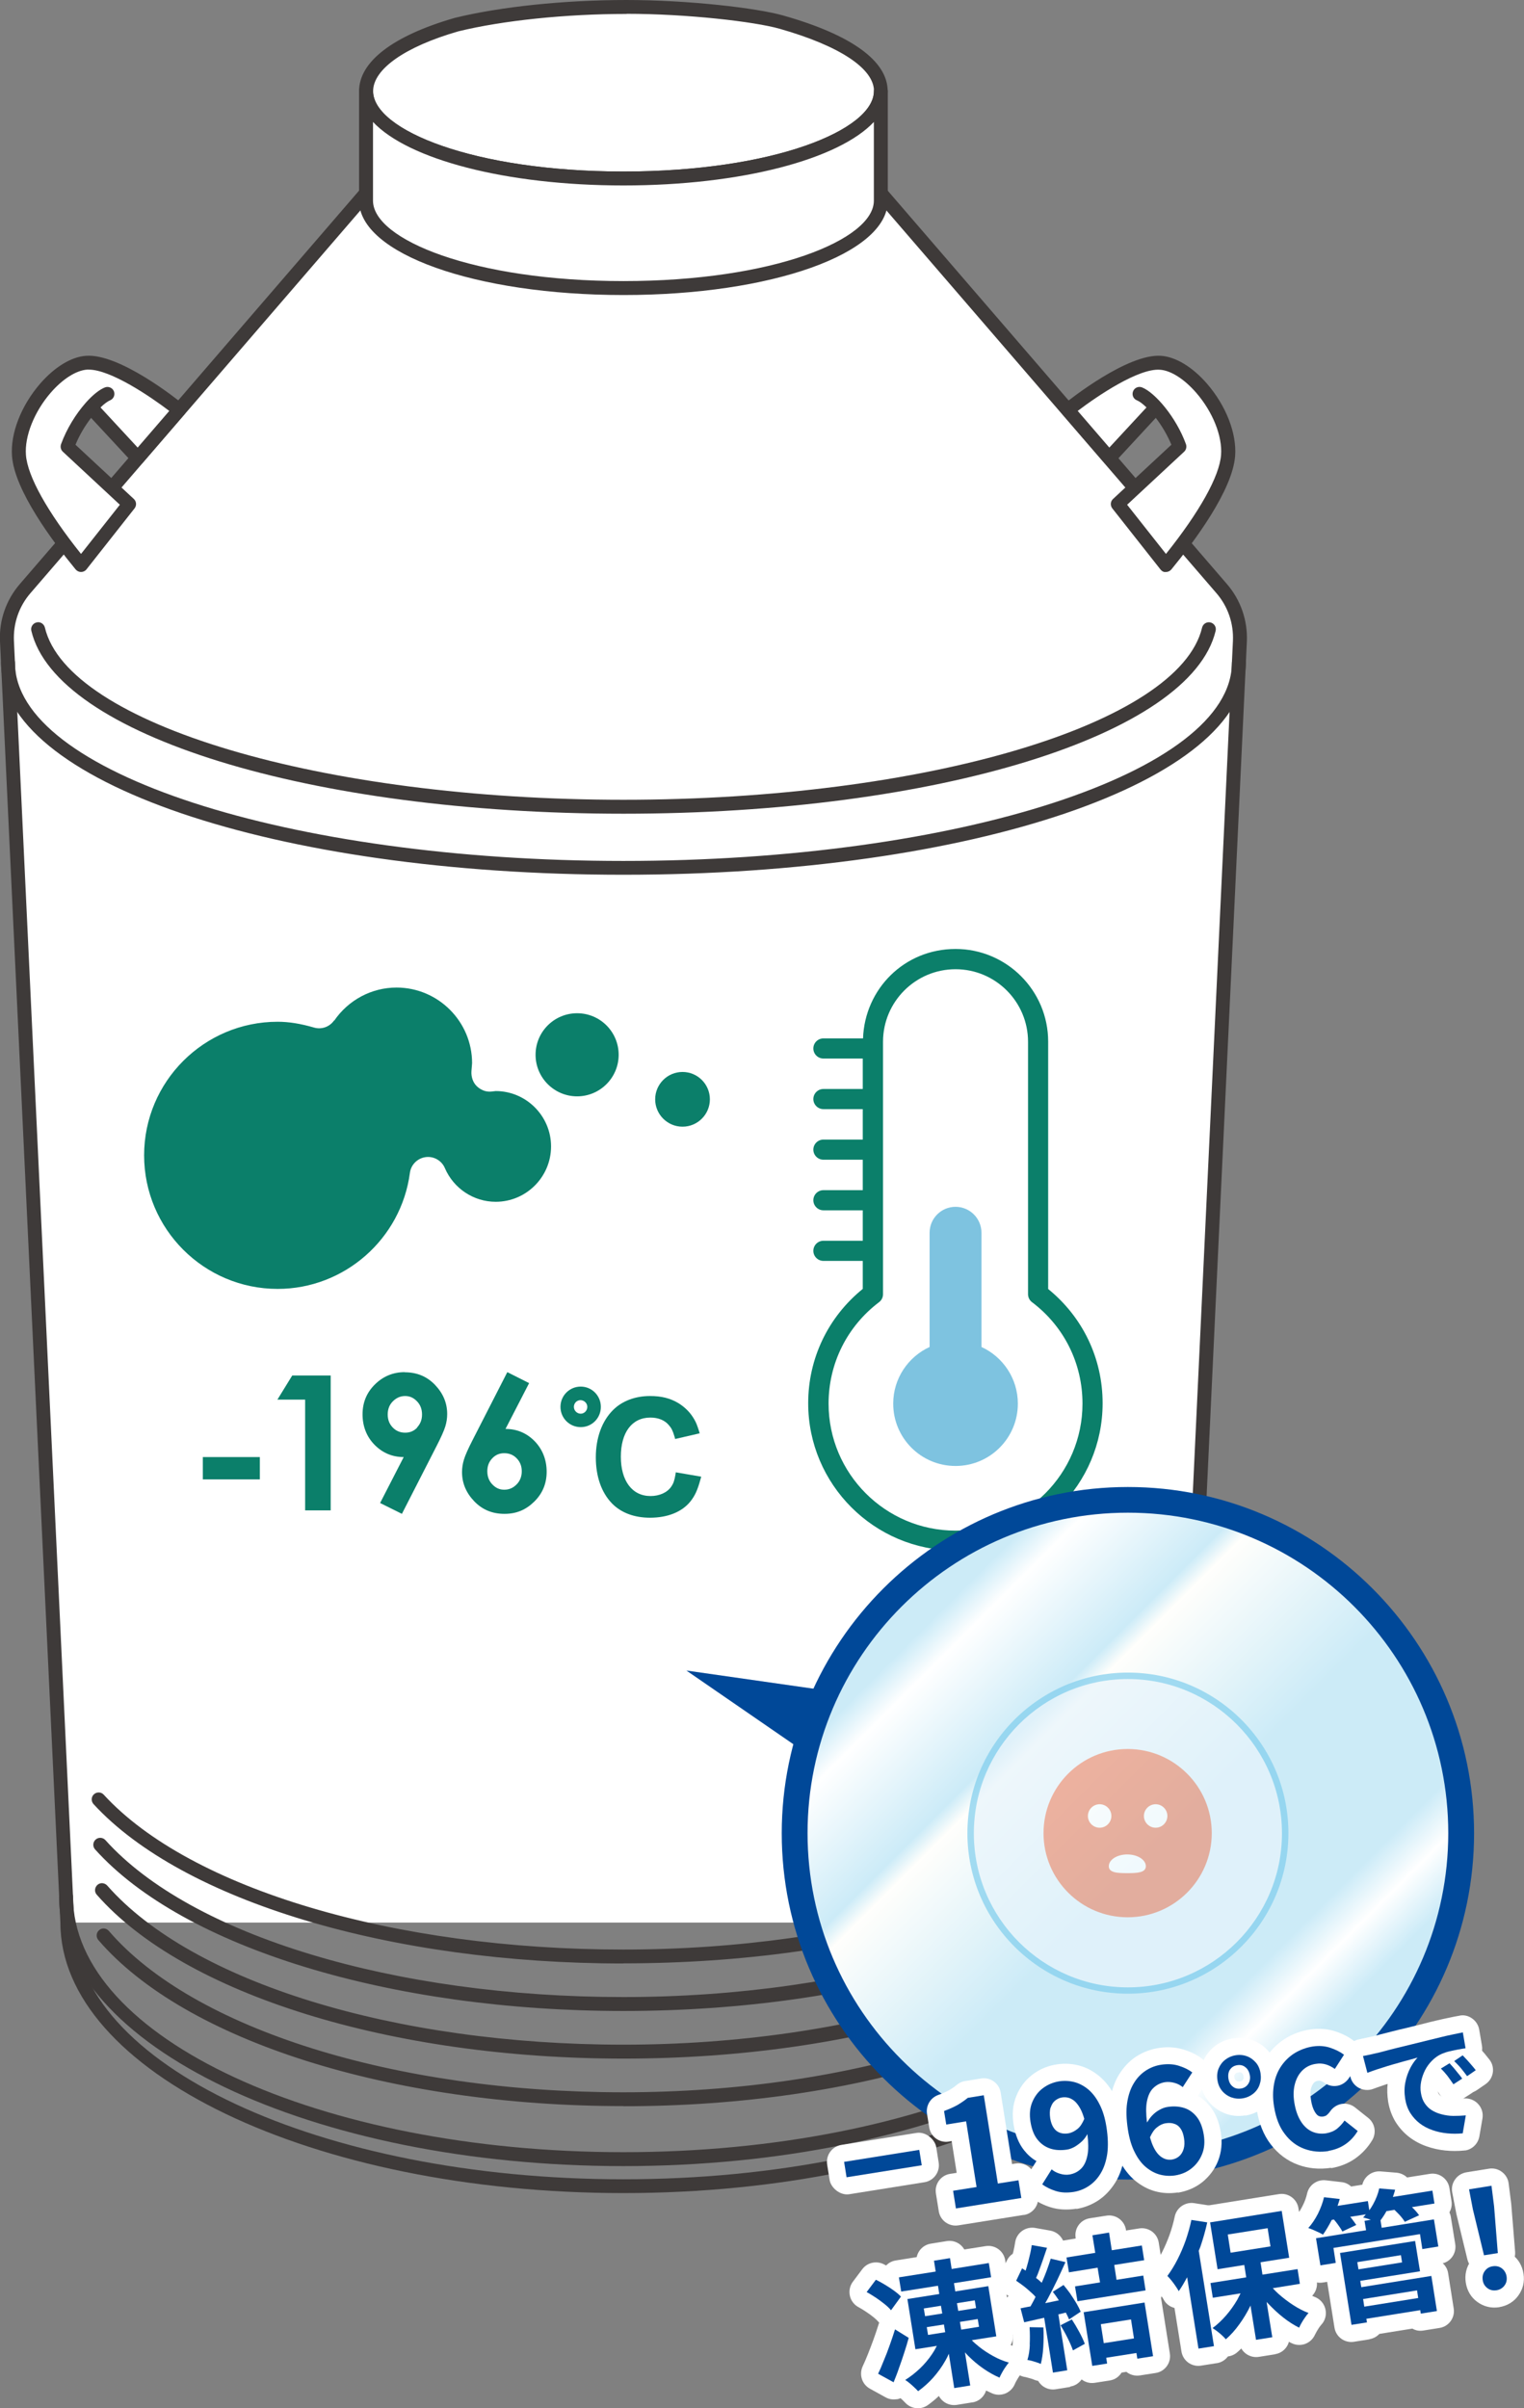 <?xml version="1.0" encoding="UTF-8"?>
<svg id="_レイヤー_2" data-name="レイヤー 2" xmlns="http://www.w3.org/2000/svg" xmlns:xlink="http://www.w3.org/1999/xlink" viewBox="0 0 118.12 186.6">
  <rect x="0" y="0" width="118.12" height="186.6" fill="#808080" stroke="none"/>
  <defs>
    <style>
      .cls-1 {
        clip-path: url(#clippath-2);
      }

      .cls-1, .cls-2, .cls-3, .cls-4, .cls-5, .cls-6, .cls-7 {
        fill: none;
      }

      .cls-8 {
        fill: #fff;
      }

      .cls-2 {
        opacity: .7;
      }

      .cls-9 {
        fill: #7fcdec;
      }

      .cls-10 {
        fill: #7ec3e0;
      }

      .cls-11 {
        fill: #3e3a39;
      }

      .cls-12 {
        fill: #eb9378;
      }

      .cls-13 {
        fill: #004898;
      }

      .cls-3 {
        clip-path: url(#clippath-3);
      }

      .cls-14 {
        fill: #e7f4fb;
      }

      .cls-5 {
        clip-path: url(#clippath);
      }

      .cls-6 {
        clip-path: url(#clippath-1);
      }

      .cls-15 {
        fill: #0b7f6a;
      }

      .cls-16 {
        fill: url(#_名称未設定グラデーション_23);
      }

      .cls-7 {
        opacity: .4;
      }
    </style>
    <clipPath id="clippath">
      <rect class="cls-4" x="61.59" y="116.21" width="51.67" height="51.67"/>
    </clipPath>
    <clipPath id="clippath-1">
      <path class="cls-4" d="m61.59,142.04c0,14.27,11.56,25.83,25.83,25.83s25.83-11.57,25.83-25.83-11.57-25.83-25.83-25.83-25.83,11.57-25.83,25.83"/>
    </clipPath>
    <linearGradient id="_名称未設定グラデーション_23" data-name="名称未設定グラデーション 23" x1="-55.18" y1="640.16" x2="-54.18" y2="640.16" gradientTransform="translate(-32987.5 2966.99) rotate(90) scale(51.67 -51.67)" gradientUnits="userSpaceOnUse">
      <stop offset="0" stop-color="#7fcdec"/>
      <stop offset=".08" stop-color="#7fcdec"/>
      <stop offset=".13" stop-color="#fff"/>
      <stop offset=".29" stop-color="#7fcdec"/>
      <stop offset=".32" stop-color="#fffef7"/>
      <stop offset=".56" stop-color="#7fcdec"/>
      <stop offset=".79" stop-color="#7fcdec"/>
      <stop offset=".85" stop-color="#fff"/>
      <stop offset=".92" stop-color="#7fcdec"/>
      <stop offset="1" stop-color="#7fcdec"/>
    </linearGradient>
    <clipPath id="clippath-2">
      <rect class="cls-4" x="74.98" y="129.6" width="24.88" height="24.88"/>
    </clipPath>
    <clipPath id="clippath-3">
      <rect class="cls-4" x="74.98" y="129.6" width="24.88" height="24.88"/>
    </clipPath>
  </defs>
  <g id="_レイヤー_1-2" data-name="レイヤー 1">
    <path class="cls-8" d="m5.22,148.97v-.06L.54,49.68c-.07-1.49.43-2.95,1.41-4.07L28.37,14.98h39.89l26.42,30.63c.97,1.13,1.47,2.59,1.41,4.07l-4.68,99.29"/>
    <path class="cls-11" d="m48.32,169.93c-24.06,0-43.64-9.4-43.64-20.96L0,49.7c-.08-1.63.47-3.21,1.54-4.45L27.96,14.62c.19-.23.53-.25.76-.06.22.19.25.53.06.76L2.36,45.96c-.89,1.03-1.34,2.34-1.28,3.7l4.67,99.23c0,11.05,19.09,19.97,42.57,19.97s42.56-8.91,42.56-19.86l4.68-99.34c.06-1.36-.39-2.67-1.28-3.7l-26.42-30.63c-.19-.23-.17-.56.06-.76.22-.19.56-.17.76.06l26.42,30.63c1.06,1.23,1.61,2.81,1.54,4.45l-4.68,99.29c0,11.54-19.57,20.93-43.63,20.93Z"/>
    <path class="cls-11" d="m48.32,63.05c-24.24,0-43.97-6.09-45.89-14.17-.07-.29.11-.58.4-.65.29-.08.58.11.65.4,1.78,7.48,21.48,13.34,44.85,13.34s43.06-5.86,44.84-13.34c.07-.29.36-.47.65-.4.29.07.47.36.4.65-1.93,8.08-21.65,14.17-45.89,14.17Z"/>
    <path class="cls-11" d="m48.32,167.84c-24.12,0-43.74-9.36-43.74-20.87,0-.3.24-.54.54-.54s.54.24.54.54c0,10.92,19.14,19.79,42.66,19.79s42.65-8.88,42.65-19.79c0-.3.24-.54.54-.54s.54.24.54.54c0,11.51-19.62,20.87-43.73,20.87Z"/>
    <path class="cls-11" d="m48.32,67.78C21.27,67.78.08,60.56.08,51.35c0-.3.24-.54.54-.54s.54.24.54.54c0,8.47,21.16,15.36,47.16,15.36s47.16-6.89,47.16-15.36c0-.3.24-.54.54-.54s.54.24.54.54c0,9.21-21.19,16.43-48.24,16.43Z"/>
    <path class="cls-8" d="m7.05,31.57l3.63,3.92,3.21-3.72s-4.74-3.82-7.19-3.65c-2.45.17-5.47,4.16-5.24,7.18.16,2.18,2.42,5.58,4.81,8.49l3.73-4.73-4.78-4.45c.73-2.01,2.27-3.76,3.09-4.08"/>
    <path class="cls-11" d="m6.28,44.32c-.16,0-.31-.07-.42-.2-1.76-2.14-4.74-6.12-4.93-8.79-.13-1.74.7-3.89,2.18-5.6,1.12-1.29,2.41-2.08,3.55-2.16,2.59-.2,7.06,3.36,7.56,3.77.11.09.18.22.2.37.01.14-.03.29-.13.4l-3.21,3.72c-.1.12-.24.18-.4.19-.15-.02-.3-.06-.4-.17l-3.22-3.47c-.45.58-.89,1.3-1.21,2.08l4.52,4.2c.21.19.23.51.06.73l-3.73,4.73c-.1.13-.26.2-.42.2Zm.6-15.68s-.09,0-.13,0c-.85.06-1.9.73-2.82,1.79-1.28,1.48-2.03,3.37-1.92,4.82.12,1.65,1.67,4.42,4.27,7.67l3.01-3.81-4.42-4.11c-.16-.15-.21-.37-.14-.58.44-1.21,1.16-2.35,1.89-3.18.02-.02.04-.05.06-.07.52-.58,1.04-.99,1.45-1.15.28-.11.59.03.7.3.11.28-.03.59-.3.7-.19.08-.45.27-.74.55l2.88,3.11,2.45-2.84c-1.5-1.14-4.55-3.2-6.24-3.2Z"/>
    <path class="cls-8" d="m89.59,31.57l-3.63,3.92-3.21-3.72s4.73-3.82,7.18-3.65c2.45.17,5.47,4.16,5.24,7.18-.16,2.18-2.42,5.58-4.82,8.49l-3.73-4.73,4.78-4.45c-.72-2.01-2.27-3.76-3.09-4.08"/>
    <path class="cls-11" d="m90.36,44.32c-.16.03-.32-.07-.42-.2l-3.73-4.73c-.17-.22-.15-.54.06-.73l4.52-4.2c-.32-.77-.76-1.5-1.21-2.08l-3.21,3.47c-.1.11-.25.15-.4.17-.15,0-.3-.07-.4-.19l-3.21-3.72c-.1-.11-.14-.25-.13-.4.01-.15.08-.28.2-.37.5-.4,4.97-3.95,7.56-3.77,1.14.08,2.44.87,3.56,2.16,1.48,1.71,2.31,3.85,2.18,5.6-.2,2.67-3.18,6.65-4.94,8.79-.1.12-.25.2-.42.2Zm-3-5.21l3.01,3.81c2.6-3.25,4.15-6.02,4.27-7.67.11-1.45-.64-3.33-1.92-4.81-.92-1.06-1.97-1.74-2.82-1.79-1.66-.12-4.83,2.02-6.37,3.19l2.45,2.84,2.88-3.11c-.29-.28-.54-.47-.74-.55-.28-.11-.41-.42-.3-.7.11-.28.42-.41.7-.3,1,.4,2.64,2.3,3.4,4.4.07.2.02.43-.14.58l-4.42,4.11Z"/>
    <path class="cls-8" d="m60.56,1.71c4.67,1.32,7.7,3.17,7.7,5.35,0,3.74-8.93,6.77-19.94,6.77s-19.95-3.03-19.95-6.77c0-2.07,2.72-3.92,7.01-5.16,3.54-.87,8.51-1.37,13.17-1.37s9.99.6,12.01,1.18"/>
    <path class="cls-11" d="m48.32,14.37c-11.49,0-20.49-3.21-20.49-7.31,0-2.28,2.63-4.29,7.4-5.67,3.53-.87,8.51-1.39,13.32-1.39s10.11.62,12.15,1.2h0c5.3,1.5,8.1,3.53,8.1,5.86,0,4.1-9,7.31-20.48,7.31Zm.24-13.29c-4.73,0-9.61.51-13.04,1.35-4.13,1.19-6.6,2.93-6.6,4.63,0,3.01,7.8,6.23,19.41,6.23s19.41-3.22,19.41-6.23c0-1.75-2.67-3.51-7.31-4.83h0c-1.97-.56-7.2-1.16-11.86-1.16Z"/>
    <path class="cls-8" d="m28.37,15.55c0,3.74,8.93,6.77,19.95,6.77s19.94-3.03,19.94-6.77V7.06c0,3.74-8.93,6.77-19.94,6.77s-19.95-3.03-19.95-6.77v8.49Z"/>
    <path class="cls-11" d="m48.32,22.86c-11.49,0-20.49-3.21-20.49-7.31V7.06c0-.3.24-.54.54-.54s.54.24.54.54c0,3.01,7.8,6.23,19.41,6.23s19.41-3.22,19.41-6.23c0-.3.24-.54.54-.54s.54.24.54.54v8.49c0,4.1-9,7.31-20.48,7.31Zm-19.41-13.41v6.1c0,3.01,7.8,6.23,19.41,6.23s19.41-3.22,19.41-6.23v-6.1c-2.71,2.89-10.27,4.92-19.41,4.92s-16.7-2.03-19.41-4.92Z"/>
    <path class="cls-11" d="m48.32,152.14c-18.06,0-34.18-4.85-41.07-12.35-.2-.22-.19-.56.03-.76.22-.2.56-.19.76.03,6.69,7.29,22.5,12,40.28,12s34.13-4.95,40.55-12.32c.2-.22.53-.25.76-.05.22.2.25.54.05.76-6.72,7.71-22.95,12.68-41.36,12.68Z"/>
    <path class="cls-11" d="m48.32,155.82c-18.04,0-34.11-4.91-40.95-12.52-.2-.22-.18-.56.04-.76.22-.2.56-.18.76.04,6.64,7.39,22.4,12.16,40.15,12.16s34.02-5,40.39-12.45c.19-.23.53-.25.76-.06.23.19.25.53.06.76-6.67,7.79-22.85,12.83-41.21,12.83Z"/>
    <path class="cls-11" d="m48.32,159.51c-18.02,0-34.05-4.98-40.82-12.7-.2-.22-.17-.56.05-.76.22-.2.56-.17.76.05,6.58,7.49,22.29,12.33,40.01,12.33s33.9-5.06,40.24-12.59c.19-.23.53-.26.76-.07.23.19.26.53.06.76-6.64,7.88-22.75,12.98-41.06,12.98Z"/>
    <path class="cls-11" d="m48.32,163.19c-18,0-33.98-5.05-40.7-12.87-.19-.23-.17-.56.06-.76.23-.2.56-.17.76.06,6.52,7.59,22.18,12.5,39.88,12.5s33.78-5.12,40.08-12.73c.19-.23.53-.26.76-.07s.26.53.07.76c-6.59,7.97-22.65,13.12-40.91,13.12Z"/>
    <g>
      <g>
        <path class="cls-15" d="m25.9,79.06c-.35.51-.98.73-1.56.56-1.07-.31-1.97-.45-2.82-.45-5.71,0-10.35,4.64-10.35,10.35s4.64,10.35,10.35,10.35c5.17,0,9.57-3.87,10.25-8.99.08-.63.58-1.13,1.21-1.22.63-.09,1.25.26,1.5.85.68,1.58,2.23,2.61,3.94,2.61,2.37,0,4.29-1.93,4.29-4.29s-1.93-4.29-4.29-4.29l-.35.04c-.42.04-.82-.13-1.12-.42-.3-.29-.44-.74-.41-1.16l.05-.62c0-3.23-2.63-5.86-5.86-5.86-1.92,0-3.73.96-4.83,2.57"/>
        <path class="cls-15" d="m41.51,81.73c0,1.78,1.45,3.22,3.22,3.22s3.22-1.44,3.22-3.22-1.44-3.22-3.22-3.22-3.22,1.44-3.22,3.22"/>
        <path class="cls-15" d="m50.78,85.18c0,1.17.95,2.12,2.12,2.12s2.12-.95,2.12-2.12-.95-2.12-2.12-2.12-2.12.95-2.12,2.12"/>
      </g>
      <g>
        <path class="cls-10" d="m76.07,104.37v-8.85c0-1.11-.9-2.01-2.01-2.01s-2.01.9-2.01,2.01v8.85c-1.66.76-2.82,2.44-2.82,4.39,0,2.67,2.16,4.83,4.83,4.83s4.83-2.16,4.83-4.83c0-1.95-1.16-3.63-2.82-4.39Z"/>
        <path class="cls-15" d="m81.24,99.89v-19.18c0-3.96-3.22-7.18-7.18-7.18s-7.03,3.09-7.17,6.93h-3.07c-.43,0-.78.35-.78.78s.35.78.78.78h3.05v2.36h-3.05c-.43,0-.78.35-.78.78s.35.78.78.78h3.05v2.36h-3.05c-.43,0-.78.35-.78.78s.35.78.78.78h3.05v2.36h-3.05c-.43,0-.78.35-.78.78s.35.78.78.78h3.05v2.36h-3.05c-.43,0-.78.35-.78.78s.35.78.78.78h3.05v2.17c-2.69,2.18-4.23,5.39-4.23,8.86,0,6.29,5.12,11.41,11.41,11.41s11.41-5.12,11.41-11.41c0-3.48-1.54-6.68-4.23-8.86Zm-7.18,18.71c-5.43,0-9.84-4.42-9.84-9.84,0-3.11,1.43-5.98,3.91-7.86.2-.15.31-.38.31-.62v-19.56c0-3.1,2.52-5.62,5.62-5.62s5.62,2.52,5.62,5.62v19.56c0,.25.12.48.31.62,2.49,1.88,3.91,4.75,3.91,7.86,0,5.43-4.42,9.84-9.84,9.84Z"/>
      </g>
      <g>
        <path class="cls-4" d="m39.07,112.6c-.37,0-.68.13-.93.4-.25.27-.38.6-.38,1s.13.74.39,1.02.57.41.92.41c.37,0,.69-.13.95-.4.26-.27.4-.61.4-1.02s-.13-.74-.39-1c-.26-.27-.58-.4-.97-.4Z"/>
        <path class="cls-4" d="m45,108.48c-.28,0-.51.24-.51.52s.24.53.53.53.51-.24.51-.53-.23-.52-.53-.52Z"/>
        <path class="cls-4" d="m31.41,108.18c-.37,0-.69.14-.95.41-.27.27-.4.61-.4,1.02s.13.74.39,1.01c.26.27.58.4.97.4s.68-.13.93-.4c.25-.27.38-.6.38-1s-.13-.75-.39-1.02c-.26-.27-.57-.41-.92-.41Z"/>
        <rect class="cls-15" x="15.72" y="112.9" width="4.42" height="1.73"/>
        <polygon class="cls-15" points="21.5 108.45 23.65 108.45 23.65 117.03 25.63 117.03 25.63 106.58 22.65 106.58 21.5 108.45"/>
        <path class="cls-15" d="m31.37,106.32c-.9,0-1.67.32-2.31.95-.64.63-.96,1.4-.96,2.32s.31,1.73.93,2.36c.62.63,1.38.95,2.26.95l-1.83,3.56,1.69.84,2.69-5.26c.35-.68.57-1.18.67-1.5.1-.32.15-.65.15-.97,0-.85-.31-1.6-.94-2.26-.63-.66-1.41-.98-2.36-.98Zm.97,4.29c-.25.27-.56.4-.93.4-.39,0-.71-.13-.97-.4-.26-.27-.39-.6-.39-1.01s.13-.75.4-1.02c.27-.27.58-.41.95-.41s.66.14.92.41c.26.27.39.61.39,1.02s-.13.73-.38,1Z"/>
        <path class="cls-15" d="m39.18,110.72l1.83-3.55-1.69-.85-2.69,5.26c-.35.68-.57,1.18-.67,1.51-.1.33-.15.65-.15.97,0,.85.31,1.6.94,2.26.63.66,1.41.98,2.35.98s1.67-.32,2.31-.95c.64-.63.96-1.4.96-2.31s-.31-1.73-.93-2.37c-.62-.63-1.37-.95-2.26-.95Zm.85,4.31c-.27.27-.58.4-.95.4s-.66-.14-.92-.41-.39-.61-.39-1.02.13-.74.38-1c.25-.27.56-.4.93-.4.39,0,.71.13.97.4.26.27.39.6.39,1s-.13.75-.4,1.02Z"/>
        <path class="cls-15" d="m52.38,114.08l-.03.19c-.08.46-.15.67-.33.93-.31.45-.91.72-1.6.72-1.42,0-2.3-1.17-2.3-3.05s.86-3.03,2.29-3.03c.62,0,1.13.21,1.45.61.18.21.28.39.42.87l.05.18,1.9-.44-.06-.2c-.14-.44-.22-.64-.36-.88-.29-.51-.7-.93-1.23-1.26-.64-.38-1.31-.55-2.2-.55-1.16,0-2.17.39-2.87,1.09-.86.86-1.33,2.16-1.33,3.66s.44,2.73,1.25,3.57c.7.72,1.72,1.11,2.95,1.11,1.37,0,2.48-.45,3.13-1.26.35-.44.55-.87.78-1.71l.06-.21-1.98-.34Z"/>
        <path class="cls-15" d="m45.01,107.44c-.87,0-1.57.7-1.57,1.57s.7,1.57,1.57,1.57,1.56-.7,1.56-1.57-.7-1.57-1.56-1.57Zm0,2.1c-.29,0-.53-.24-.53-.53s.23-.52.51-.52.53.23.53.52-.23.53-.51.53Z"/>
      </g>
    </g>
    <g>
      <g>
        <polygon class="cls-13" points="67.2 131.44 53.2 129.44 61.94 135.46 67.2 131.44"/>
        <path class="cls-8" d="m113.26,142.04c0,14.27-11.57,25.83-25.83,25.83s-25.83-11.57-25.83-25.83,11.57-25.83,25.83-25.83,25.83,11.57,25.83,25.83"/>
      </g>
      <g class="cls-7">
        <g class="cls-5">
          <g class="cls-6">
            <rect class="cls-16" x="50.89" y="105.51" width="73.07" height="73.07" transform="translate(-74.83 103.42) rotate(-45)"/>
          </g>
        </g>
      </g>
      <g class="cls-2">
        <g class="cls-1">
          <g class="cls-3">
            <path class="cls-14" d="m99.61,142.04c0,6.73-5.46,12.19-12.19,12.19s-12.19-5.46-12.19-12.19,5.46-12.19,12.19-12.19,12.19,5.46,12.19,12.19"/>
            <path class="cls-9" d="m87.42,154.48c-6.86,0-12.44-5.58-12.44-12.44s5.58-12.44,12.44-12.44,12.44,5.58,12.44,12.44-5.58,12.44-12.44,12.44Zm0-24.38c-6.59,0-11.94,5.36-11.94,11.95s5.36,11.94,11.94,11.94,11.94-5.36,11.94-11.94-5.36-11.95-11.94-11.95Z"/>
            <path class="cls-12" d="m93.92,142.04c0,3.6-2.92,6.52-6.52,6.52s-6.52-2.92-6.52-6.52,2.92-6.52,6.52-6.52,6.52,2.92,6.52,6.52"/>
            <path class="cls-8" d="m86.14,140.71c0,.5-.41.91-.91.91s-.91-.41-.91-.91.41-.91.91-.91.91.41.91.91"/>
            <path class="cls-8" d="m88.81,144.6c0,.5-.64.54-1.44.54s-1.43-.04-1.43-.54.64-.91,1.43-.91,1.44.41,1.44.91"/>
            <path class="cls-8" d="m90.48,140.71c0,.5-.41.91-.91.91s-.91-.41-.91-.91.41-.91.91-.91.91.41.91.91"/>
          </g>
        </g>
      </g>
      <path class="cls-13" d="m87.42,168.88c-14.8,0-26.83-12.04-26.83-26.83s12.04-26.83,26.83-26.83,26.83,12.04,26.83,26.83-12.04,26.83-26.83,26.83Zm0-51.67c-13.69,0-24.83,11.14-24.83,24.83s11.14,24.83,24.83,24.83,24.83-11.14,24.83-24.83-11.14-24.83-24.83-24.83Z"/>
    </g>
    <g>
      <g>
        <rect class="cls-8" x="93.91" y="171.56" width="5.79" height="4.09" rx="1.33" ry="1.33" transform="translate(-26.15 17.42) rotate(-9.07)"/>
        <path class="cls-8" d="m96.39,163.14c-.62.1-1.22-.06-1.69-.44-.43-.35-.71-.85-.8-1.44s.02-1.15.32-1.62c.65-1.01,2.2-1.27,3.15-.52.45.35.73.85.82,1.45s-.02,1.16-.33,1.63c-.33.5-.85.83-1.46.93Zm-.42-2.63c-.1.02-.25.1-.34.23-.07.1-.08.22-.08.25,0,.04.05.14.15.22.27.21.57.15.74-.13.07-.11.08-.22.07-.25,0-.02-.04-.12-.14-.21-.13-.1-.3-.14-.4-.13Z"/>
        <path class="cls-8" d="m91.07,168.62c-.58.09-1.15-.02-1.67-.32-.47-.28-.87-.73-1.18-1.35-.14-.28-.26-.6-.37-.99-.08-.3-.06-.62.07-.9.25-.56.55-.97.92-1.27.81-.65,1.78-.77,2.57-.52.47.15.87.44,1.17.86.25.35.42.79.5,1.32s.06.99-.06,1.41c-.14.48-.39.88-.74,1.18-.35.31-.76.5-1.22.57Zm-.3-2.6h0s0,0,0,0Z"/>
        <rect class="cls-8" x="84.09" y="178.56" width="5.03" height="4.15" rx="1.33" ry="1.33" transform="translate(-27.38 15.9) rotate(-9.07)"/>
        <path class="cls-8" d="m83.03,166.62c-.46.07-.89.04-1.29-.09-.47-.16-.87-.46-1.16-.88-.25-.35-.41-.78-.49-1.29s-.06-1,.06-1.42c.14-.49.4-.89.76-1.19.79-.67,1.95-.76,2.86-.24.47.27.87.72,1.19,1.34.14.28.26.6.37.97.08.29.06.59-.05.87-.24.57-.54,1.01-.93,1.32-.41.33-.85.54-1.31.61Z"/>
        <rect class="cls-8" x="73.12" y="178.47" width="4.05" height="3.27" rx="1.33" ry="1.33" transform="translate(-27.44 14.09) rotate(-9.07)"/>
        <rect class="cls-8" x="72.89" y="177.02" width="4.05" height="3.27" rx="1.33" ry="1.33" transform="translate(-27.21 14.04) rotate(-9.07)"/>
        <rect class="cls-8" x="70.54" y="178.88" width="4.01" height="3.27" rx="1.33" ry="1.33" transform="translate(-27.54 13.69) rotate(-9.07)"/>
        <rect class="cls-8" x="70.31" y="177.43" width="4.01" height="3.27" rx="1.33" ry="1.33" transform="translate(-27.31 13.63) rotate(-9.07)"/>
        <rect class="cls-8" x="103.89" y="173.67" width="6.09" height="3.22" rx="1.33" ry="1.33" transform="translate(-26.28 19.04) rotate(-9.07)"/>
        <rect class="cls-8" x="104.35" y="176.47" width="6.9" height="3.26" rx="1.33" ry="1.33" transform="translate(-26.72 19.21) rotate(-9.07)"/>
        <g>
          <rect class="cls-13" x="65.47" y="167.04" width="5.9" height="1.21" transform="translate(-25.56 12.88) rotate(-9.07)"/>
          <rect class="cls-8" x="64.14" y="165.71" width="8.56" height="3.87" rx="1.33" ry="1.33" transform="translate(-25.56 12.88) rotate(-9.07)"/>
        </g>
        <g>
          <path class="cls-13" d="m78.92,168.94l-1.58.25-1.09-6.84-1.24.2c-.24.2-.51.38-.79.55-.29.16-.64.32-1.05.47l.17,1.05,1.54-.25.81,5.09-1.82.29.22,1.37,5.07-.81-.22-1.37Z"/>
          <path class="cls-8" d="m79.35,171.62l-5.07.81c-.73.12-1.41-.38-1.52-1.1l-.22-1.37c-.12-.73.38-1.41,1.1-1.52l.51-.08-.39-2.46-.22.04c-.73.12-1.41-.38-1.52-1.1l-.17-1.05c-.1-.63.26-1.24.86-1.46.34-.12.63-.25.86-.38.22-.12.41-.26.59-.41.18-.15.41-.26.64-.29l1.24-.2c.73-.12,1.41.38,1.52,1.1l.88,5.53.27-.04c.73-.12,1.41.38,1.52,1.1l.22,1.37c.12.73-.38,1.41-1.1,1.52Zm-6.19-8.05h0s0,0,0,0Z"/>
        </g>
        <g>
          <path class="cls-13" d="m81.4,166.48c.39.13.83.15,1.3.08.2-.03.4-.11.6-.22.2-.12.4-.27.59-.45.16-.16.28-.33.39-.53.08.65.09,1.19.01,1.61-.09.48-.26.84-.51,1.08-.25.24-.54.38-.88.44-.24.04-.49.02-.75-.06s-.47-.19-.64-.34l-.73,1.16c.29.22.64.39,1.05.52.41.13.87.15,1.39.07.42-.07.81-.22,1.17-.46.36-.24.67-.56.92-.98.25-.41.42-.92.51-1.51.08-.59.06-1.28-.06-2.06-.11-.71-.29-1.3-.54-1.78-.24-.48-.53-.86-.87-1.15-.34-.28-.7-.47-1.08-.57-.39-.1-.78-.12-1.18-.06-.48.08-.9.26-1.27.54-.37.28-.64.65-.82,1.09-.18.44-.22.95-.13,1.51s.27,1.04.54,1.37c.27.34.6.57.99.7Zm.03-3.16c.07-.23.18-.42.34-.55.16-.13.34-.22.54-.25.28-.04.55,0,.79.15.25.14.47.41.67.79.1.2.19.44.27.72-.15.35-.32.62-.54.79-.23.18-.46.29-.68.33-.24.04-.46.03-.66-.04s-.36-.19-.49-.38c-.13-.19-.22-.43-.27-.73-.05-.33-.04-.61.02-.84Z"/>
          <path class="cls-8" d="m83.43,171.14c-.72.11-1.39.08-2-.11-.55-.17-1.04-.42-1.45-.73-.55-.41-.7-1.19-.33-1.77l.68-1.08c-.37-.21-.69-.5-.96-.84-.41-.52-.68-1.18-.81-1.99s-.06-1.54.21-2.21c.27-.67.68-1.22,1.24-1.65.99-.77,2.36-1.04,3.6-.72.58.15,1.11.43,1.6.84.48.4.88.92,1.21,1.57.31.6.53,1.33.66,2.17.15.91.17,1.74.06,2.46-.11.77-.34,1.45-.69,2.02-.36.58-.8,1.05-1.33,1.4-.52.34-1.09.56-1.69.66Zm-2-7.82l1.28.37-1.28-.37Zm0,0l1.28.37s0,0,0,0l-1.28-.36Z"/>
        </g>
        <g>
          <path class="cls-13" d="m91.09,168.56c.49-.08.91-.26,1.27-.55.36-.29.63-.65.81-1.1.18-.44.22-.94.13-1.5s-.27-1.04-.54-1.38-.6-.58-.99-.7-.83-.15-1.3-.07c-.19.03-.39.1-.6.22-.21.11-.4.26-.58.45-.15.16-.27.34-.39.53-.08-.65-.09-1.19-.01-1.61.09-.48.26-.84.51-1.07.25-.24.54-.38.87-.44.25-.04.5-.02.76.05s.47.19.64.33l.74-1.14c-.29-.22-.64-.39-1.06-.52-.41-.13-.88-.15-1.39-.07-.42.07-.81.22-1.17.46-.36.24-.67.56-.92.98-.25.41-.42.92-.51,1.51-.09.59-.06,1.28.06,2.07.11.71.29,1.3.54,1.78.24.48.53.86.87,1.14.34.28.7.47,1.08.57.39.1.78.12,1.18.06Zm-1.96-2.95c.15-.34.33-.61.54-.77.22-.18.45-.29.68-.32.24-.04.46-.03.66.04.2.06.36.18.49.37.13.18.22.43.27.75s.04.59-.03.83c-.07.23-.18.42-.34.56-.16.14-.34.22-.55.26-.27.04-.53,0-.78-.16-.25-.15-.47-.41-.66-.8-.1-.2-.19-.45-.27-.74Z"/>
          <path class="cls-8" d="m91.3,169.88c-.58.09-1.17.07-1.73-.08-.58-.15-1.11-.44-1.6-.84-.47-.4-.88-.92-1.21-1.56-.31-.6-.53-1.34-.66-2.17-.15-.92-.17-1.75-.06-2.47.11-.77.34-1.44.69-2.01.36-.58.8-1.05,1.33-1.4,1.14-.74,2.56-.89,3.68-.54.56.17,1.05.42,1.46.73.56.42.7,1.2.32,1.79l-.68,1.06c.37.21.69.5.97.85.41.52.68,1.19.81,1.99s.05,1.53-.21,2.2c-.26.66-.68,1.21-1.22,1.65-.54.43-1.18.7-1.89.82Z"/>
        </g>
        <g>
          <path class="cls-13" d="m102.96,166.66c.49-.08.93-.25,1.31-.51.38-.26.7-.6.96-1.03l-1.02-.81c-.17.25-.37.46-.59.64-.23.18-.51.29-.84.35-.41.06-.78.01-1.12-.15s-.63-.44-.86-.82c-.23-.38-.39-.85-.48-1.41s-.07-1.04.05-1.47c.12-.43.31-.77.59-1.04.27-.26.61-.43,1.01-.49.29-.05.55-.03.79.04.24.07.47.19.7.35l.71-1.1c-.29-.22-.65-.4-1.07-.54-.42-.14-.87-.17-1.35-.1-.5.08-.96.25-1.38.5-.41.25-.76.58-1.04.98-.28.4-.48.87-.58,1.41s-.11,1.13,0,1.78c.14.86.41,1.57.83,2.11.41.55.92.93,1.51,1.15.6.22,1.23.28,1.9.17Z"/>
          <path class="cls-8" d="m103.17,167.97c-.9.14-1.77.06-2.58-.24-.83-.31-1.54-.84-2.11-1.59-.55-.72-.91-1.63-1.08-2.7-.13-.81-.12-1.56.02-2.25.14-.71.41-1.35.8-1.9.38-.55.87-1.01,1.44-1.36,1.13-.69,2.6-.94,3.84-.53.55.18,1.04.43,1.44.74.56.42.7,1.2.32,1.78l-.71,1.1c-.2.3-.51.52-.86.59-.36.07-.72,0-1.02-.21-.11-.08-.22-.13-.33-.17-.04-.01-.11-.01-.19,0-.17.03-.24.08-.3.14-.1.1-.17.24-.23.43-.07.24-.07.55-.01.91.06.39.16.7.3.93.14.24.26.3.31.32.07.03.16.06.33.04.11-.02.19-.05.24-.08.12-.09.22-.2.31-.33.21-.3.53-.51.89-.57h0c.37-.06.74.04,1.03.27l1.02.81c.53.42.66,1.16.31,1.74-.35.58-.81,1.06-1.34,1.43-.54.37-1.17.62-1.85.73Z"/>
        </g>
        <g>
          <path class="cls-13" d="m95.43,162.51c.28.1.57.13.88.08s.58-.17.81-.35c.23-.18.4-.41.5-.69s.13-.57.08-.9-.17-.61-.36-.83c-.19-.22-.42-.39-.69-.49-.27-.1-.57-.13-.88-.08s-.58.17-.81.35-.4.41-.51.68c-.11.27-.14.57-.09.9s.17.6.36.83c.19.23.42.39.7.5Zm-.1-2.14c.12-.19.31-.31.56-.35s.46.01.64.16c.18.14.29.35.34.61s0,.5-.13.69c-.13.19-.31.31-.56.35s-.47-.01-.64-.16c-.18-.14-.29-.35-.33-.62s0-.5.12-.69Z"/>
          <path class="cls-8" d="m96.51,163.91c-.54.09-1.06.04-1.55-.15-.49-.19-.91-.48-1.25-.89-.35-.41-.57-.91-.66-1.47s-.03-1.11.17-1.61c.2-.48.5-.9.91-1.22.82-.66,2-.85,2.98-.47.49.18.91.48,1.25.89.34.41.56.91.65,1.47s.04,1.09-.16,1.59c-.19.49-.5.91-.91,1.25-.41.33-.89.54-1.43.63Zm-.74-3.25s-.07.08-.09.13c-.02.04-.02.11,0,.19.02.12.06.17.07.18.04.05.09.08.15.11.08.03.32,0,.38-.06.05-.04.07-.08.1-.13,0,0,0-.02,0-.03l-.61-.39Zm0,0l.61.39s.01-.09,0-.18-.04-.15-.07-.19c-.04-.05-.08-.08-.14-.1-.08-.03-.31,0-.38.06,0,0-.01.01-.02.02Z"/>
        </g>
        <g>
          <path class="cls-13" d="m112.35,159.87l-.67.41c.19.19.35.37.5.56.14.19.3.41.47.66l.68-.44c-.08-.12-.18-.25-.3-.39-.12-.14-.23-.28-.35-.43-.12-.14-.23-.26-.33-.37Z"/>
          <path class="cls-8" d="m112.87,162.82c-.5.08-1.02-.13-1.32-.58-.14-.22-.28-.41-.41-.58-.11-.14-.24-.29-.39-.43-.29-.29-.43-.69-.38-1.09.05-.4.28-.76.62-.98l.67-.41c.53-.33,1.21-.25,1.64.19.13.13.26.28.41.45l.36.45c.13.17.25.32.35.46.21.29.29.66.22,1.02-.07.36-.28.67-.58.87l-.68.44c-.16.11-.34.17-.52.2Z"/>
        </g>
        <g>
          <path class="cls-13" d="m113.61,163.91c-.33.03-.65.04-.97.04-.31,0-.61-.05-.89-.12-.28-.07-.53-.17-.76-.31s-.41-.32-.56-.54c-.15-.22-.25-.49-.3-.81-.05-.29-.04-.58.02-.89.06-.3.16-.59.3-.87.14-.28.33-.53.55-.75.22-.22.47-.4.75-.52.17-.07.36-.14.58-.19.22-.05.44-.1.66-.14.22-.04.42-.08.6-.1l-.21-1.23c-.22.04-.48.1-.78.16-.3.06-.61.13-.93.21s-.66.16-.98.24c-.44.11-.86.21-1.26.31-.41.1-.79.19-1.15.28-.36.09-.68.17-.97.25-.29.08-.53.14-.73.18-.09.02-.22.05-.39.09-.17.04-.35.07-.55.11l.34,1.3c.22-.08.46-.17.73-.26.27-.09.56-.18.85-.27s.59-.17.87-.25.55-.16.8-.22c.25-.07.46-.13.64-.18-.19.2-.38.46-.55.78-.17.33-.31.7-.39,1.11-.09.41-.09.85-.02,1.31.07.42.2.78.4,1.1.2.31.44.58.73.8.29.22.61.39.98.52s.74.21,1.14.25.8.04,1.21,0l.24-1.39Z"/>
          <path class="cls-8" d="m113.58,166.62s-.06,0-.08.01c-.49.05-.99.05-1.48,0-.5-.05-.98-.16-1.44-.32-.49-.17-.95-.41-1.35-.72-.41-.31-.76-.7-1.05-1.15-.29-.47-.49-1-.59-1.6-.07-.47-.09-.93-.04-1.37-.14.04-.28.09-.42.14-.26.09-.5.17-.71.25-.35.13-.74.1-1.08-.07-.33-.17-.58-.48-.67-.85l-.34-1.3c-.09-.36-.03-.73.16-1.04.2-.31.51-.53.87-.59.18-.04.35-.07.51-.11l.38-.08c.19-.04.41-.1.68-.17l.98-.25c.36-.09.75-.19,1.16-.28.4-.1.82-.2,1.25-.31.33-.09.67-.17,1.01-.25.33-.08.65-.15.95-.21.31-.07.58-.12.81-.16.35-.09.72,0,1.01.21.29.2.49.52.55.87l.21,1.23c.06.35-.02.71-.23,1s-.52.48-.87.54c-.16.03-.35.06-.56.1-.2.04-.4.08-.6.13-.13.03-.25.07-.35.11-.12.05-.23.13-.34.24-.13.13-.23.27-.31.42-.08.16-.14.33-.17.5-.03.15-.03.29-.01.43.02.12.05.21.09.27.05.07.1.12.16.16.1.06.23.12.37.15.19.05.39.07.61.08.25,0,.52,0,.8-.03.41-.04.82.11,1.11.42s.41.72.34,1.13l-.24,1.39c-.1.56-.54,1-1.1,1.09Z"/>
        </g>
        <g>
          <path class="cls-13" d="m113.36,159.26l-.65.44c.19.19.37.37.52.55.15.18.31.39.48.62l.67-.46c-.08-.11-.19-.24-.31-.38-.12-.14-.24-.28-.37-.42-.12-.13-.24-.25-.34-.36Z"/>
          <path class="cls-8" d="m113.92,162.18c-.48.08-.99-.12-1.29-.54-.15-.21-.29-.39-.42-.55-.12-.14-.26-.29-.41-.44-.29-.28-.44-.67-.41-1.07s.25-.76.58-.99l.65-.44c.53-.36,1.24-.29,1.69.16.11.11.24.25.38.39.14.15.27.3.4.45.14.17.26.32.36.45.22.29.31.65.25,1.01-.06.36-.26.67-.56.88l-.67.46c-.17.12-.36.19-.55.22Z"/>
        </g>
        <g>
          <path class="cls-13" d="m70.45,181.16l-1.08-.67c-.13.42-.27.83-.42,1.25-.15.42-.3.82-.46,1.19-.15.38-.29.71-.43,1l1.2.66c.14-.35.29-.72.42-1.11.14-.38.27-.77.4-1.17s.25-.78.35-1.16Z"/>
          <path class="cls-8" d="m69.48,185.9c-.29.05-.59,0-.85-.15l-1.2-.66c-.62-.34-.86-1.09-.57-1.73.13-.27.26-.58.4-.93.15-.36.29-.75.44-1.15.14-.4.28-.79.4-1.19.12-.39.42-.71.81-.85.39-.15.82-.1,1.17.12l1.08.67c.5.31.74.92.58,1.49-.11.4-.23.8-.37,1.22-.13.4-.27.8-.41,1.19-.14.41-.29.79-.44,1.17-.14.35-.43.62-.79.75-.08.03-.16.05-.24.06Z"/>
        </g>
        <g>
          <path class="cls-13" d="m75.83,181.79c-.19-.15-.36-.3-.51-.46l1.9-.3-.62-3.89-2.56.41-.1-.64,2.88-.46-.18-1.1-2.88.46-.13-.84-1.24.2.13.84-2.85.45.18,1.1,2.85-.45.1.64-2.47.39.62,3.89,1.66-.26c-.11.22-.23.43-.38.65-.27.4-.58.77-.94,1.11-.36.34-.73.63-1.13.88.1.06.22.15.34.25.12.1.25.21.36.32.12.11.22.21.3.3.42-.3.81-.65,1.17-1.05.36-.41.68-.85.95-1.33.1-.17.18-.34.26-.52l.42,2.66,1.24-.2-.41-2.57c.08.09.16.18.25.27.37.37.76.7,1.18.99.42.29.83.52,1.25.7.05-.12.12-.26.2-.4.08-.15.17-.29.26-.42s.18-.25.26-.35c-.41-.11-.81-.28-1.21-.5-.4-.22-.78-.47-1.13-.75Zm.05-1.5l-1.38.22-.1-.6,1.38-.22.1.6Zm-.33-2.05l.1.6-1.38.22-.1-.6,1.38-.22Zm-3.95.63l1.33-.21.1.6-1.33.21-.1-.6Zm.33,2.05l-.1-.6,1.33-.21.1.6-1.33.21Z"/>
          <path class="cls-8" d="m75.4,186.14l-1.24.2c-.58.09-1.13-.2-1.39-.69-.27.26-.56.49-.86.71-.55.39-1.31.3-1.76-.2-.06-.06-.13-.13-.21-.21-.1-.09-.2-.18-.3-.26-.07-.06-.13-.1-.19-.14-.4-.24-.64-.67-.64-1.14s.24-.9.64-1.14c.17-.1.34-.22.5-.35-.17-.18-.29-.42-.33-.68l-.58-3.61c-.27-.2-.47-.5-.53-.86l-.18-1.1c-.12-.73.38-1.41,1.1-1.52l1.62-.26c.11-.52.53-.95,1.09-1.04l1.24-.2c.56-.09,1.09.18,1.36.65l1.65-.26c.73-.12,1.41.38,1.52,1.1l.18,1.1c.05.33-.02.64-.18.9l.59,3.68c.05.32-.02.63-.17.89.06.02.12.04.17.05.44.12.78.46.91.89.13.43.04.9-.25,1.25-.05.06-.11.14-.17.23-.07.11-.14.22-.2.33-.06.1-.1.19-.14.28-.14.33-.4.58-.73.72-.33.13-.7.13-1.02-.01-.16-.07-.31-.14-.47-.22-.15.47-.54.84-1.06.92Z"/>
        </g>
        <g>
          <path class="cls-13" d="m67.89,176.64l-.72.96c.23.12.46.27.71.43.25.17.47.33.68.5.21.17.38.33.5.48l.77-1.06c-.14-.15-.32-.3-.54-.46-.22-.16-.45-.31-.7-.46-.25-.15-.48-.28-.71-.39Z"/>
          <path class="cls-8" d="m69.27,180.32c-.05,0-.1.01-.16.02-.41.02-.8-.16-1.06-.47-.05-.06-.15-.16-.33-.31-.18-.15-.38-.29-.59-.43-.21-.14-.4-.26-.59-.36-.34-.18-.59-.51-.67-.89-.08-.38,0-.78.24-1.09l.72-.96c.38-.51,1.07-.67,1.64-.4.26.13.54.28.83.45.27.17.53.34.77.51.3.21.54.42.74.64.43.47.47,1.17.1,1.68l-.77,1.06c-.21.29-.52.48-.87.53Z"/>
        </g>
        <g>
          <path class="cls-13" d="m82.96,177.73c-.18-.24-.35-.47-.53-.68l-.83.53c.16.2.32.43.47.66-.35.07-.71.15-1.06.22.07-.13.15-.25.22-.39.24-.45.48-.92.71-1.4s.44-.95.64-1.39l-1.14-.27c-.09.29-.2.62-.33.97-.11.3-.24.6-.37.9-.07-.07-.15-.14-.24-.22-.06-.05-.14-.1-.2-.15.08-.17.15-.34.22-.54.11-.29.21-.58.32-.89s.21-.61.31-.91l-1.18-.21c-.04.26-.09.54-.17.85-.07.31-.15.61-.24.91-.02.08-.05.14-.07.22-.09-.06-.19-.13-.27-.18l-.46.96c.21.14.42.3.65.47.22.18.43.36.62.54.09.08.16.16.23.24-.02.04-.04.09-.06.13-.11.22-.22.41-.33.61-.28.05-.54.1-.77.15l.28,1.08c.46-.1.98-.22,1.55-.35l.68,4.25,1.11-.18-.69-4.33c.19-.05.39-.09.58-.14.1.2.19.38.25.53l.9-.6c-.08-.19-.19-.41-.33-.65-.14-.24-.3-.48-.47-.73Z"/>
          <path class="cls-8" d="m82.94,184.95l-1.11.18c-.73.12-1.41-.38-1.52-1.1l-.45-2.85c-.06.01-.12.03-.18.04-.7.12-1.39-.28-1.57-.97l-.28-1.08c-.09-.36-.03-.73.16-1.05.05-.08.11-.16.18-.22-.04-.03-.09-.06-.13-.09-.55-.37-.75-1.09-.46-1.69l.46-.96c.1-.22.26-.4.46-.53.01-.05.02-.1.04-.15.06-.27.11-.51.14-.73.05-.36.25-.68.54-.89.29-.21.66-.29,1.01-.23l1.18.21c.38.07.71.3.91.63.07.12.13.26.16.39l.43.1c.39.09.71.35.89.7s.18.77.02,1.13c-.08.17-.15.34-.24.52.16.19.31.4.47.61,0,0,0,0,0,0,.2.28.38.56.54.84.17.3.31.57.41.81.25.59.04,1.27-.49,1.62l-.88.58.42,2.63c.12.73-.38,1.41-1.1,1.52Z"/>
        </g>
        <g>
          <path class="cls-13" d="m84.65,183.32l1.16-.18-.07-.45,2.34-.37.07.44,1.22-.19-.66-4.16-4.72.75.67,4.17Zm.67-3.23l2.34-.37.23,1.47-2.34.37-.23-1.47Z"/>
          <path class="cls-8" d="m86.02,184.45l-1.16.18c-.73.12-1.41-.38-1.52-1.1l-.67-4.17c-.12-.73.38-1.41,1.1-1.52l4.72-.75c.73-.12,1.41.38,1.52,1.1l.66,4.16c.12.73-.38,1.41-1.1,1.52l-1.22.19c-.39.06-.77-.05-1.05-.28l-.37.06c-.2.32-.52.55-.92.61Z"/>
        </g>
        <g>
          <path class="cls-13" d="m83.08,179.72l-.88.45c.18.3.37.63.55,1,.18.36.32.68.41.95l.92-.51c-.1-.26-.24-.57-.43-.92s-.38-.67-.57-.96Z"/>
          <path class="cls-8" d="m83.37,183.44c-.23.04-.46.01-.68-.07-.37-.14-.65-.44-.78-.81-.08-.22-.19-.49-.35-.8-.16-.32-.32-.62-.49-.89-.19-.32-.25-.7-.15-1.05s.34-.65.67-.82l.88-.45c.6-.31,1.33-.12,1.71.44.22.33.44.69.65,1.09.21.4.37.75.5,1.07.23.62-.02,1.31-.6,1.63l-.92.51c-.14.08-.29.13-.44.15Z"/>
        </g>
        <g>
          <path class="cls-13" d="m79.82,181.67c-.02.45-.08.85-.19,1.19.1.01.21.04.34.07.13.04.26.08.39.12.13.04.23.08.31.12.09-.36.16-.79.19-1.3.03-.51.04-1.02.01-1.53l-1.07-.02c.03.45.03.91.01,1.36Z"/>
          <path class="cls-8" d="m80.88,184.48c-.27.04-.55,0-.8-.12-.03-.01-.07-.03-.12-.04-.11-.03-.23-.07-.35-.1-.06-.02-.12-.03-.17-.04-.38-.06-.73-.28-.93-.6-.21-.33-.26-.73-.15-1.1.07-.23.12-.52.13-.86.02-.4.01-.81-.01-1.21-.02-.37.11-.74.37-1.01.26-.27.62-.42.99-.41l1.07.02c.7.01,1.27.57,1.3,1.27.03.56.02,1.13-.02,1.68-.04.6-.12,1.1-.23,1.55-.1.39-.37.71-.73.88-.11.05-.23.09-.34.1Z"/>
        </g>
        <g>
          <polygon class="cls-13" points="85.96 172.99 84.67 173.2 84.89 174.56 82.66 174.92 82.85 176.07 85.07 175.71 85.26 176.85 83.32 177.16 83.51 178.31 88.79 177.47 88.61 176.32 86.54 176.65 86.36 175.5 88.68 175.13 88.5 173.99 86.17 174.36 85.96 172.99"/>
          <path class="cls-8" d="m89,178.78l-5.29.84c-.73.12-1.41-.38-1.52-1.1l-.18-1.15c-.02-.1-.02-.19-.01-.29-.24-.2-.41-.48-.46-.81l-.18-1.15c-.12-.73.38-1.41,1.1-1.52l.91-.15v-.05c-.12-.73.37-1.41,1.1-1.52l1.28-.2c.73-.12,1.41.38,1.52,1.1v.05s1.02-.16,1.02-.16c.73-.12,1.41.38,1.52,1.1l.18,1.15c.05.31-.01.62-.16.87.04.1.07.2.09.31l.18,1.15c.12.73-.38,1.41-1.1,1.52Z"/>
        </g>
        <g>
          <path class="cls-13" d="m99.09,177.74c-.16-.14-.3-.29-.44-.44l2.1-.34-.18-1.14-2.72.43-.15-.96,2.22-.35-.58-3.63-5.55.89.58,3.63,2.07-.33.15.96-2.77.44.18,1.14,2.15-.34c-.08.16-.16.32-.25.49-.25.43-.54.84-.87,1.22-.33.38-.68.71-1.05.98.11.07.23.15.36.25s.25.2.37.31c.12.11.22.21.3.31.38-.33.73-.72,1.05-1.17.32-.44.61-.92.86-1.44,0,0,0-.01,0-.02l.43,2.67,1.26-.2-.44-2.74s.06.08.1.11c.38.4.77.77,1.19,1.1.42.33.83.59,1.23.79.05-.12.12-.25.2-.39.08-.14.17-.28.27-.42.1-.14.18-.25.26-.33-.4-.15-.8-.36-1.2-.62-.4-.26-.78-.55-1.14-.87Zm-3.71-3.19l-.22-1.41,3.09-.49.22,1.41-3.09.49Z"/>
          <path class="cls-8" d="m98.83,182.42l-1.26.2c-.56.09-1.1-.19-1.36-.65-.1.1-.21.2-.31.29-.27.24-.62.36-.98.33-.36-.03-.69-.2-.92-.47-.05-.06-.11-.11-.18-.18-.09-.08-.19-.17-.29-.24-.08-.07-.16-.12-.24-.17-.38-.23-.62-.63-.64-1.08-.02-.44.18-.87.54-1.13.05-.04.1-.07.15-.11-.34-.19-.59-.53-.66-.95l-.18-1.14c-.08-.51.13-.99.52-1.28l-.55-3.42c-.12-.73.38-1.41,1.1-1.52l5.55-.89c.73-.12,1.41.38,1.52,1.1l.57,3.55c.35.19.6.53.67.95l.18,1.14c.07.43-.08.85-.36,1.14.07.03.14.06.21.09.41.16.72.51.82.95.1.43-.02.89-.33,1.21-.04.05-.09.11-.14.18-.07.11-.14.21-.2.32-.06.11-.11.2-.15.28-.15.33-.43.58-.76.7-.34.12-.71.1-1.04-.06-.07-.03-.14-.07-.21-.11-.13.49-.54.88-1.07.96Z"/>
        </g>
        <g>
          <path class="cls-13" d="m93.57,172.2l-1.23-.19c-.11.53-.26,1.05-.44,1.58-.19.53-.4,1.02-.64,1.49-.24.47-.5.89-.78,1.27.09.09.2.21.32.36.12.15.23.3.33.45.1.15.18.27.23.37.23-.32.44-.69.65-1.08l.88,5.53,1.2-.19-1.18-7.39c.04-.1.08-.19.12-.29.22-.64.4-1.28.54-1.91Z"/>
          <path class="cls-8" d="m94.29,183.11l-1.2.19c-.73.12-1.41-.38-1.52-1.1l-.54-3.37c-.36-.09-.68-.33-.85-.67-.03-.06-.08-.14-.15-.23-.09-.13-.19-.27-.29-.4-.06-.08-.12-.15-.16-.19-.5-.46-.57-1.22-.16-1.77.23-.32.46-.68.66-1.08.21-.42.4-.86.57-1.33.17-.47.3-.94.4-1.41.14-.69.81-1.15,1.51-1.04l1.23.19c.36.06.68.26.89.56.21.3.28.67.2,1.03-.15.68-.34,1.38-.59,2.07,0,0,0,0,0,.01l1.12,7.02c.12.73-.38,1.41-1.1,1.52Z"/>
        </g>
        <g>
          <path class="cls-13" d="m108.14,169.67l-1.24-.1c-.09.41-.25.82-.47,1.22-.09.17-.19.32-.3.47l-.11-.71-2.35.37c.06-.18.12-.35.17-.53l-1.22-.14c-.1.43-.26.85-.47,1.28-.22.43-.47.8-.75,1.11.11.03.24.08.38.14s.28.13.42.19.25.13.34.18c.23-.32.46-.71.68-1.14l.17-.03c.1.12.2.24.3.38.16.22.28.4.35.55l1.08-.51c-.1-.15-.23-.33-.39-.54-.03-.03-.05-.06-.08-.09l1.21-.19c-.07.08-.13.17-.21.24.11.03.24.06.4.11.07.02.13.05.2.07l-.49.08.12.73-3.88.62.34,2.1,1.19-.19-.18-1.16,6.71-1.07.18,1.16,1.24-.2-.34-2.1-4.05.65-.09-.58c.16-.21.32-.45.46-.71l.62-.1c.12.12.25.24.38.38.19.21.33.39.42.55l1.11-.51c-.11-.16-.26-.34-.46-.54-.03-.03-.07-.06-.1-.09l1.75-.28-.16-1-3.06.49c.06-.19.13-.37.17-.57Z"/>
          <path class="cls-8" d="m111.68,175.4l-1.24.2c-.67.11-1.31-.31-1.49-.95l-4.11.66c.03.66-.45,1.26-1.12,1.36l-1.19.19c-.73.12-1.41-.38-1.52-1.1l-.31-1.97c-.28-.17-.49-.44-.59-.77-.13-.44-.02-.92.29-1.26.2-.22.39-.5.55-.82.17-.33.29-.66.36-.98.15-.66.77-1.1,1.45-1.02l1.22.14c.28.03.54.15.74.34l.87-.14c.15-.64.75-1.08,1.41-1.03l1.24.1c.31.03.6.16.82.37l1.76-.28c.73-.12,1.41.38,1.52,1.1l.16,1c.05.31-.01.62-.16.88.05.11.09.23.11.36l.34,2.1c.12.73-.38,1.41-1.1,1.52Z"/>
        </g>
        <g>
          <path class="cls-13" d="m105.43,176.73l4.63-.74-.38-2.35-4.63.74-.5.08-.69.11.89,5.57,1.2-.19-.05-.28,4.18-.67.04.27,1.25-.2-.43-2.72-5.43.87-.08-.48Zm3.15-1.99l.09.56-3.38.54-.09-.56,3.38-.54Zm1.25,2.73l.09.59-4.18.67-.09-.59,4.18-.67Z"/>
          <path class="cls-8" d="m106.15,181.26l-1.2.19c-.73.12-1.41-.38-1.52-1.1l-.89-5.57c-.12-.73.38-1.41,1.1-1.52l5.83-.93c.73-.12,1.41.38,1.52,1.1l.26,1.63c.5.13.91.54.99,1.08l.43,2.72c.12.73-.38,1.41-1.1,1.52l-1.25.2c-.3.05-.6,0-.85-.15l-2.56.41c-.2.21-.46.36-.77.41Z"/>
        </g>
        <g>
          <path class="cls-13" d="m115.7,175.6c-.27.04-.47.16-.62.37s-.2.44-.16.71.17.47.37.62c.2.15.44.2.7.16s.47-.17.62-.37c.15-.2.2-.44.16-.7s-.17-.48-.37-.63c-.2-.15-.44-.2-.7-.16Z"/>
          <path class="cls-8" d="m116.21,178.77c-.62.1-1.2-.04-1.7-.4-.49-.35-.8-.87-.9-1.49s.04-1.21.39-1.7c.71-.98,2.2-1.22,3.18-.51.49.36.8.87.9,1.5s-.04,1.2-.4,1.7c-.35.49-.87.8-1.49.9Zm-.42-2.63c-.07.01-.18.07-.25.16-.07.09-.09.22-.08.29,0,.06.07.17.16.24.19.14.4.1.53-.09.07-.1.09-.22.08-.28-.01-.07-.07-.18-.17-.25-.09-.06-.21-.09-.28-.08Z"/>
        </g>
        <g>
          <polygon class="cls-13" points="114.16 171.2 115.02 174.75 116.09 174.58 115.8 170.94 115.6 169.36 113.86 169.64 114.16 171.2"/>
          <path class="cls-8" d="m116.3,175.89l-1.07.17c-.69.11-1.34-.33-1.5-1l-.86-3.55s0-.04-.01-.06l-.3-1.56c-.07-.35,0-.72.22-1.02.21-.3.52-.49.88-.55l1.74-.28c.36-.06.72.03,1.01.25.29.22.48.54.52.9l.2,1.57.3,3.7c.06.69-.43,1.31-1.12,1.42Z"/>
        </g>
      </g>
      <g>
        <rect class="cls-4" x="95.24" y="172.89" width="3.13" height="1.43" transform="translate(-26.15 17.42) rotate(-9.07)"/>
        <path class="cls-4" d="m96.18,161.83c.25-.04.43-.15.56-.35.13-.19.17-.42.13-.69s-.15-.47-.34-.61c-.18-.14-.39-.2-.64-.16s-.44.16-.56.35c-.12.19-.16.42-.12.69s.15.47.33.62c.18.14.39.2.64.16Z"/>
        <path class="cls-4" d="m90.86,167.31c.21-.03.4-.12.55-.26.16-.14.27-.32.34-.56.07-.23.08-.51.03-.83s-.14-.57-.27-.75c-.13-.18-.29-.3-.49-.37-.2-.06-.42-.07-.66-.04-.23.04-.45.14-.68.32-.21.17-.38.43-.54.77.08.29.17.53.27.74.19.38.41.65.66.8.25.15.51.2.78.16Z"/>
        <rect class="cls-4" x="85.42" y="179.89" width="2.37" height="1.49" transform="translate(-27.38 15.9) rotate(-9.07)"/>
        <path class="cls-4" d="m82.16,165.27c.2.07.42.08.66.04.23-.04.46-.15.68-.33.22-.17.39-.44.54-.79-.08-.28-.17-.52-.27-.72-.2-.38-.42-.65-.67-.79-.25-.14-.51-.19-.79-.15-.2.03-.39.12-.54.25-.16.13-.27.32-.34.55-.07.23-.08.51-.02.84.05.3.14.55.27.73.13.19.29.31.49.38Z"/>
        <rect class="cls-4" x="74.45" y="179.8" width="1.39" height=".61" transform="translate(-27.44 14.09) rotate(-9.07)"/>
        <rect class="cls-4" x="74.22" y="178.35" width="1.39" height=".61" transform="translate(-27.21 14.04) rotate(-9.07)"/>
        <rect class="cls-4" x="71.87" y="180.21" width="1.35" height=".61" transform="translate(-27.54 13.69) rotate(-9.07)"/>
        <rect class="cls-4" x="71.64" y="178.76" width="1.35" height=".61" transform="translate(-27.31 13.63) rotate(-9.07)"/>
        <rect class="cls-4" x="105.22" y="175" width="3.43" height=".56" transform="translate(-26.28 19.04) rotate(-9.07)"/>
        <rect class="cls-4" x="105.68" y="177.8" width="4.24" height=".6" transform="translate(-26.72 19.21) rotate(-9.07)"/>
        <rect class="cls-13" x="65.47" y="167.04" width="5.9" height="1.21" transform="translate(-25.56 12.88) rotate(-9.07)"/>
        <path class="cls-13" d="m78.92,168.94l-1.58.25-1.09-6.84-1.24.2c-.24.2-.51.38-.79.55-.29.16-.64.32-1.05.47l.17,1.05,1.54-.25.81,5.09-1.82.29.22,1.37,5.07-.81-.22-1.37Z"/>
        <path class="cls-13" d="m81.4,166.48c.39.13.83.15,1.3.08.2-.03.4-.11.6-.22.2-.12.4-.27.59-.45.16-.16.28-.33.39-.53.08.65.09,1.19.01,1.61-.09.48-.26.84-.51,1.08-.25.24-.54.38-.88.44-.24.04-.49.02-.75-.06s-.47-.19-.64-.34l-.73,1.16c.29.22.64.39,1.05.52.41.13.87.15,1.39.07.42-.07.81-.22,1.17-.46.36-.24.67-.56.92-.98.25-.41.42-.92.51-1.51.08-.59.06-1.28-.06-2.06-.11-.71-.29-1.3-.54-1.78-.24-.48-.53-.86-.87-1.15-.34-.28-.7-.47-1.08-.57-.39-.1-.78-.12-1.18-.06-.48.08-.9.26-1.27.54-.37.28-.64.65-.82,1.09-.18.44-.22.95-.13,1.51s.27,1.04.54,1.37c.27.34.6.57.99.7Zm.03-3.16c.07-.23.18-.42.34-.55.16-.13.34-.22.54-.25.28-.04.55,0,.79.15.25.14.47.41.67.79.1.2.19.44.27.72-.15.35-.32.62-.54.79-.23.18-.46.29-.68.33-.24.04-.46.03-.66-.04s-.36-.19-.49-.38c-.13-.19-.22-.43-.27-.73-.05-.33-.04-.61.02-.84Z"/>
        <path class="cls-13" d="m91.09,168.56c.49-.08.91-.26,1.27-.55.36-.29.63-.65.81-1.1.18-.44.22-.94.13-1.5s-.27-1.04-.54-1.38-.6-.58-.99-.7-.83-.15-1.3-.07c-.19.03-.39.1-.6.22-.21.11-.4.26-.58.45-.15.16-.27.34-.39.53-.08-.65-.09-1.19-.01-1.61.09-.48.26-.84.51-1.07.25-.24.54-.38.87-.44.25-.04.5-.02.76.05s.47.19.64.33l.74-1.14c-.29-.22-.64-.39-1.06-.52-.41-.13-.88-.15-1.39-.07-.42.07-.81.22-1.17.46-.36.24-.67.56-.92.98-.25.41-.42.92-.51,1.51-.09.59-.06,1.28.06,2.07.11.71.29,1.3.54,1.78.24.48.53.86.87,1.14.34.28.7.47,1.08.57.39.1.78.12,1.18.06Zm-1.96-2.95c.15-.34.33-.61.54-.77.22-.18.45-.29.68-.32.24-.04.46-.03.66.04.2.06.36.18.49.37.13.18.22.43.27.75s.04.59-.03.83c-.07.23-.18.42-.34.56-.16.14-.34.22-.55.26-.27.04-.53,0-.78-.16-.25-.15-.47-.41-.66-.8-.1-.2-.19-.45-.27-.74Z"/>
        <path class="cls-13" d="m102.96,166.66c.49-.08.93-.25,1.31-.51.38-.26.7-.6.96-1.03l-1.02-.81c-.17.25-.37.46-.59.64-.23.18-.51.29-.84.35-.41.06-.78.01-1.12-.15s-.63-.44-.86-.82c-.23-.38-.39-.85-.48-1.41s-.07-1.04.05-1.47c.12-.43.31-.77.59-1.04.27-.26.61-.43,1.01-.49.29-.05.55-.03.79.04.24.07.47.19.7.35l.71-1.1c-.29-.22-.65-.4-1.07-.54-.42-.14-.87-.17-1.35-.1-.5.08-.96.25-1.38.5-.41.25-.76.58-1.04.98-.28.4-.48.87-.58,1.41s-.11,1.13,0,1.78c.14.86.41,1.57.83,2.11.41.55.92.93,1.51,1.15.6.22,1.23.28,1.9.17Z"/>
        <path class="cls-13" d="m95.43,162.51c.28.1.57.13.88.08s.58-.17.81-.35c.23-.18.4-.41.5-.69s.13-.57.08-.9-.17-.61-.36-.83c-.19-.22-.42-.39-.69-.49-.27-.1-.57-.13-.88-.08s-.58.17-.81.35-.4.41-.51.68c-.11.27-.14.57-.09.9s.17.6.36.83c.19.23.42.39.7.5Zm-.1-2.14c.12-.19.31-.31.56-.35s.46.01.64.16c.18.14.29.35.34.61s0,.5-.13.69c-.13.19-.31.31-.56.35s-.47-.01-.64-.16c-.18-.14-.29-.35-.33-.62s0-.5.12-.69Z"/>
        <path class="cls-13" d="m112.35,159.87l-.67.41c.19.19.35.37.5.56.14.19.3.41.47.66l.68-.44c-.08-.12-.18-.25-.3-.39-.12-.14-.23-.28-.35-.43-.12-.14-.23-.26-.33-.37Z"/>
        <path class="cls-13" d="m113.61,163.91c-.33.03-.65.04-.97.04-.31,0-.61-.05-.89-.12-.28-.07-.53-.17-.76-.31s-.41-.32-.56-.54c-.15-.22-.25-.49-.3-.81-.05-.29-.04-.58.02-.89.06-.3.16-.59.3-.87.14-.28.33-.53.55-.75.22-.22.47-.4.75-.52.17-.07.36-.14.58-.19.22-.05.44-.1.66-.14.22-.04.42-.08.6-.1l-.21-1.23c-.22.04-.48.1-.78.16-.3.06-.61.13-.93.21s-.66.16-.98.24c-.44.11-.86.21-1.26.31-.41.1-.79.19-1.15.28-.36.09-.68.17-.97.25-.29.08-.53.14-.73.18-.09.02-.22.05-.39.09-.17.04-.35.07-.55.11l.34,1.3c.22-.08.46-.17.73-.26.27-.09.56-.18.85-.27s.59-.17.87-.25.55-.16.8-.22c.25-.07.46-.13.64-.18-.19.2-.38.46-.55.78-.17.33-.31.7-.39,1.11-.09.41-.09.85-.02,1.31.07.42.2.78.4,1.1.2.31.44.58.73.8.29.22.61.39.98.52s.74.21,1.14.25.8.04,1.21,0l.24-1.39Z"/>
        <path class="cls-13" d="m113.36,159.26l-.65.44c.19.19.37.37.52.55.15.18.31.39.48.62l.67-.46c-.08-.11-.19-.24-.31-.38-.12-.14-.24-.28-.37-.42-.12-.13-.24-.25-.34-.36Z"/>
        <path class="cls-13" d="m70.45,181.16l-1.08-.67c-.13.42-.27.83-.42,1.25-.15.42-.3.82-.46,1.19-.15.38-.29.71-.43,1l1.2.66c.14-.35.29-.72.42-1.11.14-.38.27-.77.4-1.17s.25-.78.35-1.16Z"/>
        <path class="cls-13" d="m75.83,181.79c-.19-.15-.36-.3-.51-.46l1.9-.3-.62-3.89-2.56.41-.1-.64,2.88-.46-.18-1.1-2.88.46-.13-.84-1.24.2.13.84-2.85.45.18,1.1,2.85-.45.1.64-2.47.39.62,3.89,1.66-.26c-.11.22-.23.43-.38.65-.27.4-.58.77-.94,1.11-.36.34-.73.63-1.13.88.1.06.22.15.34.25.12.1.25.21.36.32.12.11.22.21.3.3.42-.3.81-.65,1.17-1.05.36-.41.68-.85.95-1.33.1-.17.18-.34.26-.52l.42,2.66,1.24-.2-.41-2.57c.08.09.16.18.25.27.37.37.76.7,1.18.99.42.29.83.52,1.25.7.05-.12.12-.26.2-.4.08-.15.17-.29.26-.42s.18-.25.26-.35c-.41-.11-.81-.28-1.21-.5-.4-.22-.78-.47-1.13-.75Zm.05-1.5l-1.38.22-.1-.6,1.38-.22.1.6Zm-.33-2.05l.1.6-1.38.22-.1-.6,1.38-.22Zm-3.95.63l1.33-.21.1.6-1.33.21-.1-.6Zm.33,2.05l-.1-.6,1.33-.21.1.6-1.33.21Z"/>
        <path class="cls-13" d="m67.89,176.64l-.72.96c.23.12.46.27.71.43.25.17.47.33.68.5.21.17.38.33.5.48l.77-1.06c-.14-.15-.32-.3-.54-.46-.22-.16-.45-.31-.7-.46-.25-.15-.48-.28-.71-.39Z"/>
        <path class="cls-13" d="m82.96,177.73c-.18-.24-.35-.47-.53-.68l-.83.53c.16.2.32.43.47.66-.35.07-.71.15-1.06.22.07-.13.15-.25.22-.39.24-.45.48-.92.71-1.4s.44-.95.64-1.39l-1.14-.27c-.09.29-.2.62-.33.97-.11.3-.24.6-.37.9-.07-.07-.15-.14-.24-.22-.06-.05-.14-.1-.2-.15.08-.17.15-.34.22-.54.11-.29.21-.58.32-.89s.21-.61.31-.91l-1.18-.21c-.04.26-.09.54-.17.85-.07.31-.15.61-.24.91-.02.08-.05.14-.07.22-.09-.06-.19-.13-.27-.18l-.46.96c.21.14.42.3.65.47.22.18.43.36.62.54.09.08.16.16.23.24-.02.04-.04.09-.06.13-.11.22-.22.41-.33.61-.28.05-.54.1-.77.15l.28,1.08c.46-.1.98-.22,1.55-.35l.68,4.25,1.11-.18-.69-4.33c.19-.05.39-.09.58-.14.1.2.19.38.25.53l.9-.6c-.08-.19-.19-.41-.33-.65-.14-.24-.3-.48-.47-.73Z"/>
        <path class="cls-13" d="m84.65,183.32l1.16-.18-.07-.45,2.34-.37.07.44,1.22-.19-.66-4.16-4.72.75.67,4.17Zm.67-3.23l2.34-.37.23,1.47-2.34.37-.23-1.47Z"/>
        <path class="cls-13" d="m83.08,179.72l-.88.45c.18.3.37.63.55,1,.18.36.32.68.41.95l.92-.51c-.1-.26-.24-.57-.43-.92s-.38-.67-.57-.96Z"/>
        <path class="cls-13" d="m79.82,181.67c-.02.45-.08.85-.19,1.19.1.01.21.04.34.07.13.04.26.08.39.12.13.04.23.08.31.12.09-.36.16-.79.19-1.3.03-.51.04-1.02.01-1.53l-1.07-.02c.03.45.03.91.01,1.36Z"/>
        <polygon class="cls-13" points="85.96 172.99 84.67 173.2 84.89 174.56 82.66 174.92 82.85 176.07 85.07 175.71 85.26 176.85 83.32 177.16 83.51 178.31 88.79 177.47 88.61 176.32 86.54 176.65 86.36 175.5 88.68 175.13 88.5 173.99 86.17 174.36 85.96 172.99"/>
        <path class="cls-13" d="m99.09,177.74c-.16-.14-.3-.29-.44-.44l2.1-.34-.18-1.14-2.72.43-.15-.96,2.22-.35-.58-3.63-5.55.89.58,3.63,2.07-.33.15.96-2.77.44.18,1.14,2.15-.34c-.08.16-.16.32-.25.49-.25.43-.54.84-.87,1.22-.33.38-.68.71-1.05.98.11.07.23.15.36.25s.25.2.37.31c.12.11.22.21.3.31.38-.33.73-.72,1.05-1.17.32-.44.61-.92.86-1.44,0,0,0-.01,0-.02l.43,2.67,1.26-.2-.44-2.74s.06.08.1.11c.38.4.77.77,1.19,1.1.42.33.83.59,1.23.79.05-.12.12-.25.2-.39.08-.14.17-.28.27-.42.1-.14.18-.25.26-.33-.4-.15-.8-.36-1.2-.62-.4-.26-.78-.55-1.14-.87Zm-3.71-3.19l-.22-1.41,3.09-.49.22,1.41-3.09.49Z"/>
        <path class="cls-13" d="m93.57,172.2l-1.23-.19c-.11.53-.26,1.05-.44,1.58-.19.53-.4,1.02-.64,1.49-.24.47-.5.89-.78,1.27.09.09.2.21.32.36.12.15.23.3.33.45.1.15.18.27.23.37.23-.32.44-.69.65-1.08l.88,5.53,1.2-.19-1.18-7.39c.04-.1.08-.19.12-.29.22-.64.4-1.28.54-1.91Z"/>
        <path class="cls-13" d="m108.14,169.67l-1.24-.1c-.09.41-.25.82-.47,1.22-.09.17-.19.32-.3.47l-.11-.71-2.35.37c.06-.18.12-.35.17-.53l-1.22-.14c-.1.43-.26.85-.47,1.28-.22.43-.47.8-.75,1.11.11.03.24.08.38.14s.28.13.42.19.25.13.34.18c.23-.32.46-.71.68-1.14l.17-.03c.1.12.2.24.3.38.16.22.28.4.35.55l1.08-.51c-.1-.15-.23-.33-.39-.54-.03-.03-.05-.06-.08-.09l1.21-.19c-.07.08-.13.17-.21.24.11.03.24.06.4.11.07.02.13.05.2.07l-.49.08.12.73-3.88.62.34,2.1,1.19-.19-.18-1.16,6.71-1.07.18,1.16,1.24-.2-.34-2.1-4.05.65-.09-.58c.16-.21.32-.45.46-.71l.62-.1c.12.12.25.24.38.38.19.21.33.39.42.55l1.11-.51c-.11-.16-.26-.34-.46-.54-.03-.03-.07-.06-.1-.09l1.75-.28-.16-1-3.06.49c.06-.19.13-.37.17-.57Z"/>
        <path class="cls-13" d="m105.43,176.73l4.63-.74-.38-2.35-4.63.74-.5.08-.69.11.89,5.57,1.2-.19-.05-.28,4.18-.67.04.27,1.25-.2-.43-2.72-5.43.87-.08-.48Zm3.15-1.99l.09.56-3.38.54-.09-.56,3.38-.54Zm1.25,2.73l.09.59-4.18.67-.09-.59,4.18-.67Z"/>
        <path class="cls-13" d="m115.7,175.6c-.27.04-.47.16-.62.37s-.2.44-.16.71.17.47.37.62c.2.15.44.2.7.16s.47-.17.62-.37c.15-.2.2-.44.16-.7s-.17-.48-.37-.63c-.2-.15-.44-.2-.7-.16Z"/>
        <polygon class="cls-13" points="114.16 171.2 115.02 174.75 116.09 174.58 115.8 170.94 115.6 169.36 113.86 169.64 114.16 171.2"/>
      </g>
    </g>
  </g>
</svg>